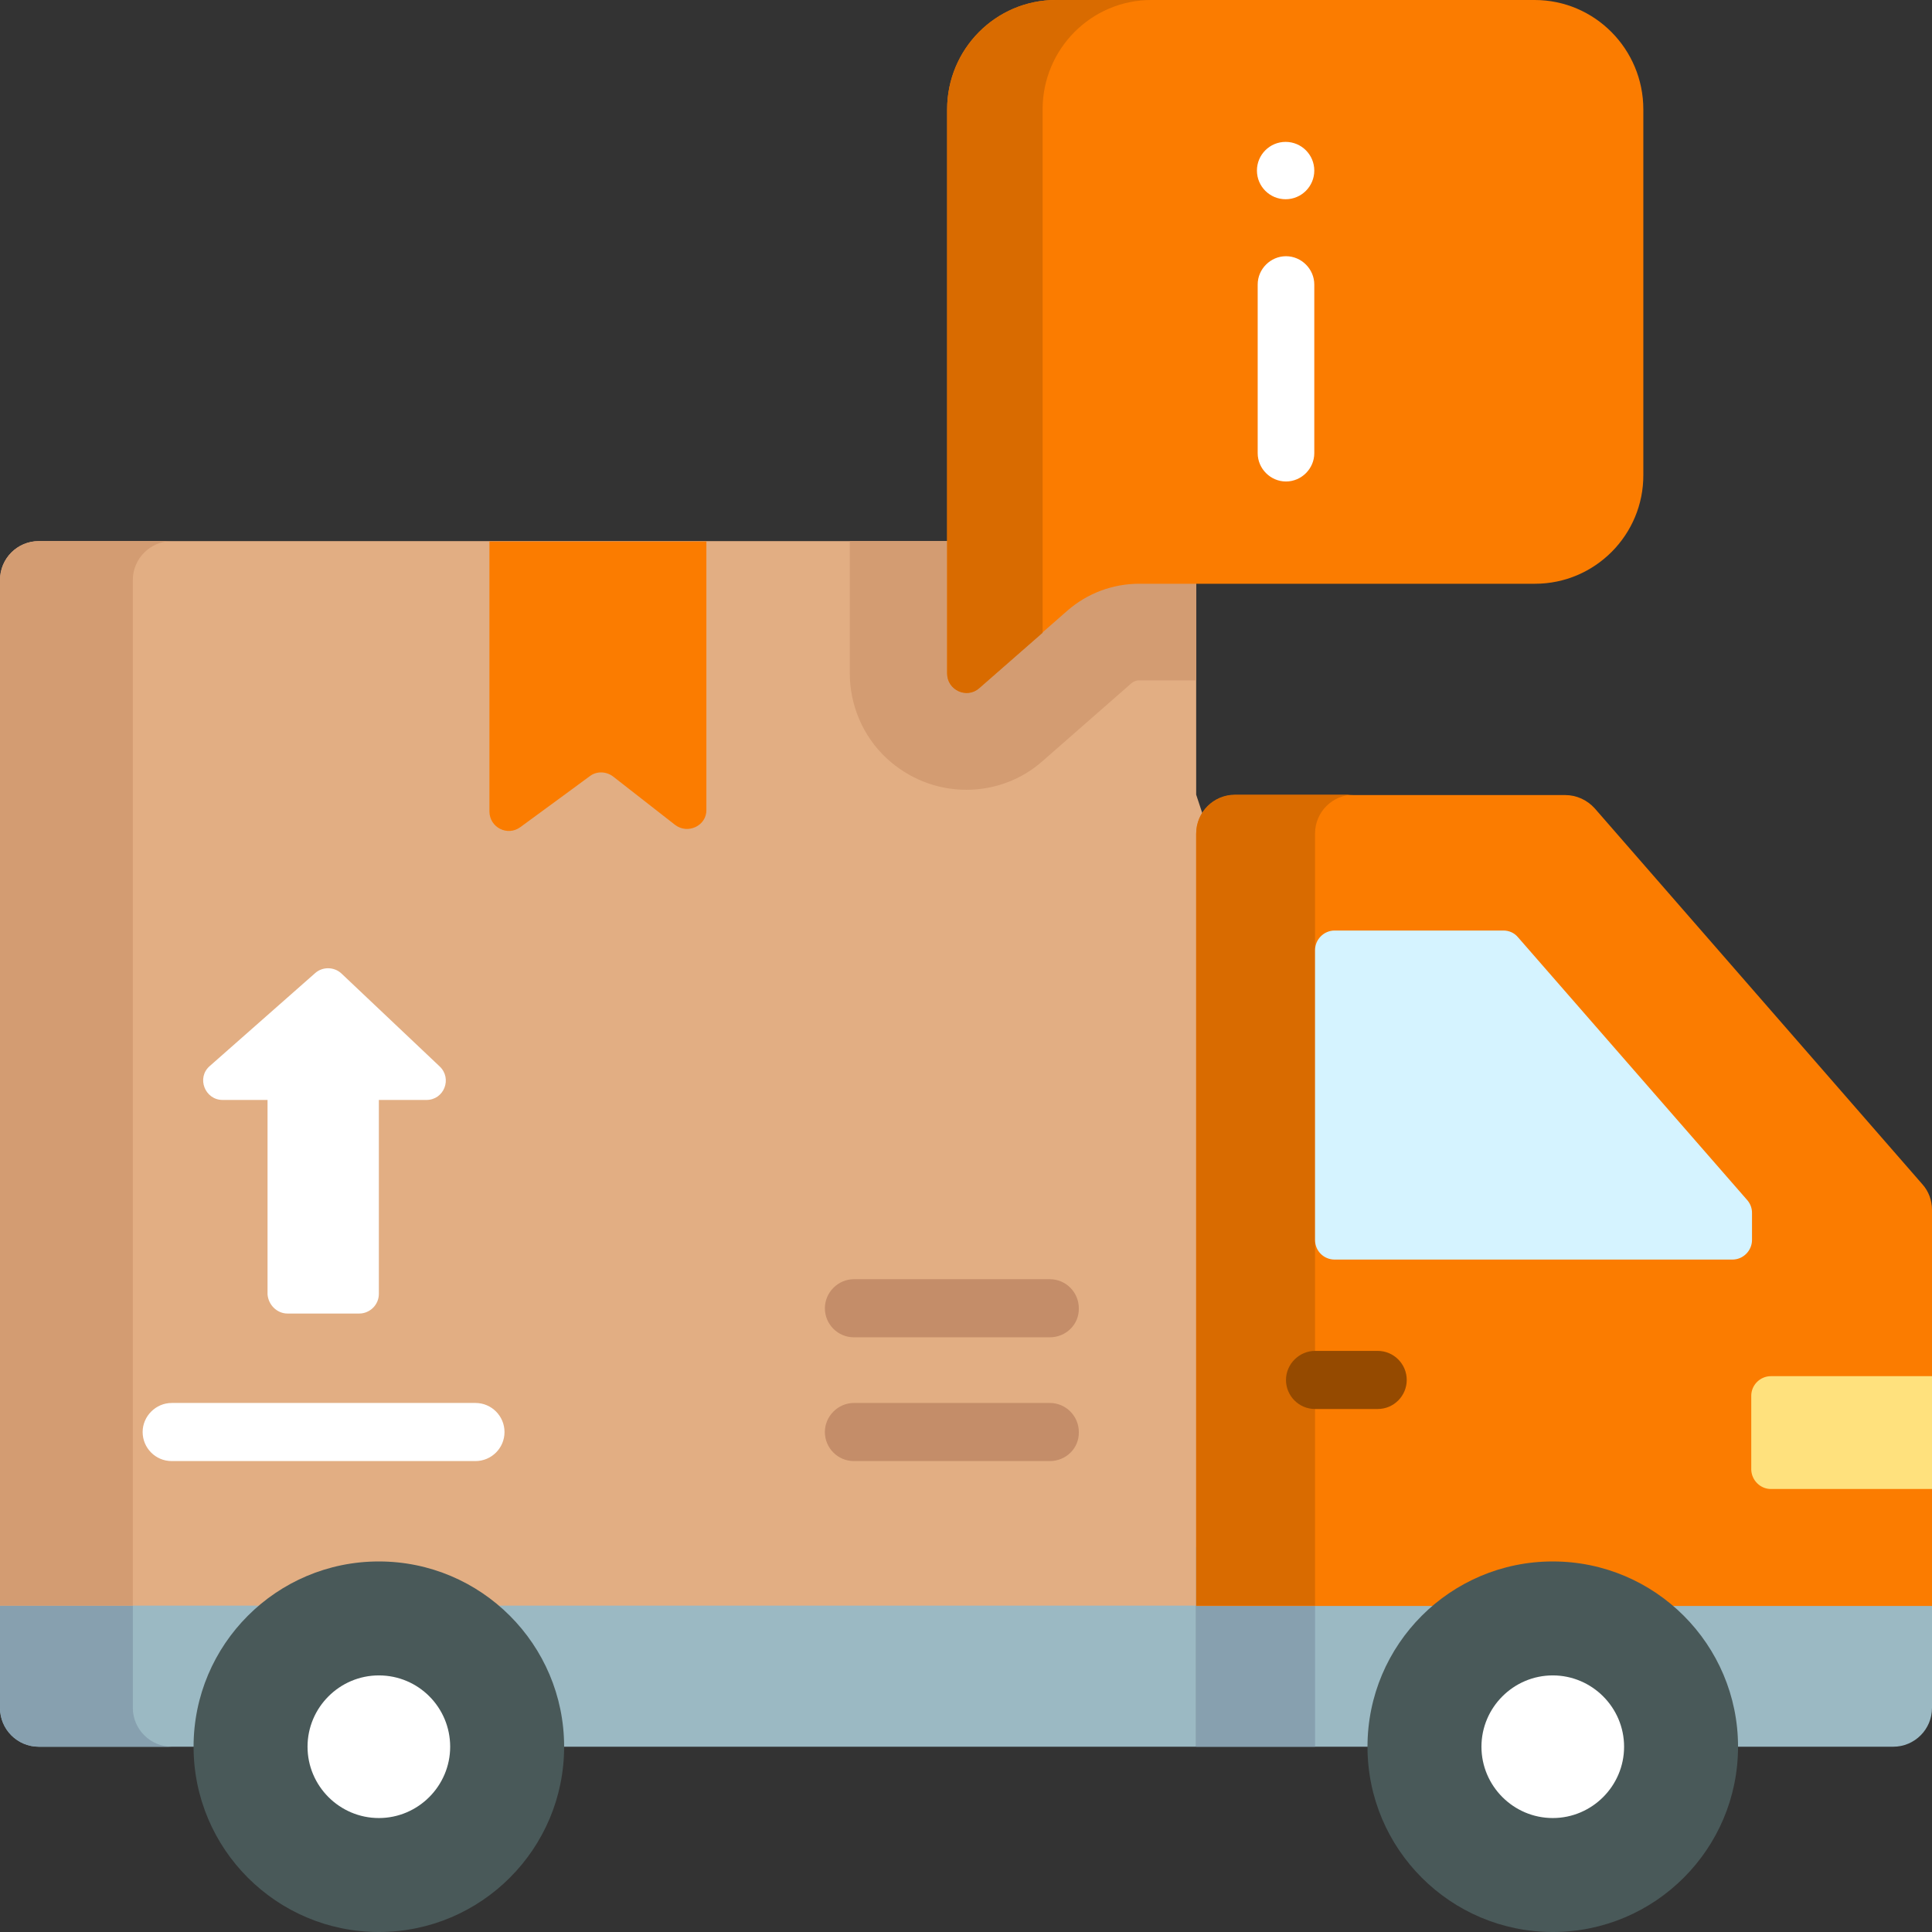 <?xml version="1.0" encoding="utf-8"?>
<!-- Generator: Adobe Illustrator 27.0.1, SVG Export Plug-In . SVG Version: 6.00 Build 0)  -->
<svg version="1.1" id="Capa_1" xmlns="http://www.w3.org/2000/svg" xmlns:xlink="http://www.w3.org/1999/xlink" x="0px" y="0px"
	 viewBox="0 0 512 512" enable-background="new 0 0 512 512" xml:space="preserve">
<rect x="0" y="0" width="512" height="512" fill="#333333" stroke="none"/>
<g>
	<path fill="#9BB9C3" d="M0,410v42.6c0,5.7,4.6,10.3,10.3,10.3H317V410L0,410L0,410z"/>
	<path fill="#87A0AF" d="M35.2,452.6V410H0v42.6c0,5.7,4.6,10.3,10.3,10.3h35.2C39.9,462.9,35.2,458.3,35.2,452.6z"/>
	<path fill="#E2AE83" d="M0,425.5h317l26.3-135.3L317,210.6v-56.9c0-5.7-4.6-10.3-10.3-10.3H10.3C4.6,143.4,0,148,0,153.7L0,425.5z"
		/>
	<path fill="#D39C72" d="M45.5,143.4H10.3C4.6,143.4,0,148,0,153.7v271.8h35.2V153.7C35.2,148,39.9,143.4,45.5,143.4z"/>
	<path fill="#D39C72" d="M306.7,143.4h-81.5v35c0,8.5,3.5,16.7,9.7,22.5c5.8,5.4,13.3,8.4,21.2,8.4c7.5,0,14.7-2.7,20.3-7.7
		l23.4-20.5c0.6-0.5,1.3-0.8,2-0.8H317v-26.7C317,148,312.4,143.4,306.7,143.4z"/>
	<path fill="#495959" d="M100.4,512c-27.1,0-49.1-22-49.1-49.1s22-49.1,49.1-49.1s49.1,22,49.1,49.1S127.5,512,100.4,512z"/>
	<path fill="#FFFFFF" d="M100.4,444c-10.4,0-18.9,8.5-18.9,18.9c0,10.4,8.5,18.9,18.9,18.9s18.9-8.5,18.9-18.9
		C119.3,452.5,110.9,444,100.4,444z"/>
	<path fill="#9BB9C3" d="M317,410v52.9h184.7c5.7,0,10.3-4.6,10.3-10.3V410L317,410L317,410z"/>
	<path fill="#87A0AF" d="M317,410h31.5v52.9H317V410z"/>
	<path fill="#FB7C00" d="M509.5,313.9l-86.9-99.7c-2-2.2-4.8-3.5-7.8-3.5h-87.5c-5.7,0-10.3,4.6-10.3,10.3v204.6h195V320.6
		C512,318.1,511.1,315.7,509.5,313.9L509.5,313.9z"/>
	<path fill="#D96B00" d="M358.8,210.6h-31.5c-5.7,0-10.3,4.6-10.3,10.3v204.6h31.5V220.9C348.5,215.2,353.1,210.6,358.8,210.6
		L358.8,210.6z"/>
	<path fill="#D5F3FF" d="M348.5,328.6v-76.8c0-2.8,2.3-5.2,5.2-5.2h44.7c1.5,0,2.9,0.6,3.9,1.8l60.7,69.6c0.8,0.9,1.3,2.1,1.3,3.4
		v7.2c0,2.8-2.3,5.2-5.2,5.2H353.7C350.8,333.8,348.5,331.5,348.5,328.6L348.5,328.6z"/>
	<path fill="#495959" d="M411.5,512c-27.1,0-49.1-22-49.1-49.1s22-49.1,49.1-49.1s49.1,22,49.1,49.1S438.6,512,411.5,512z"/>
	<path fill="#FFFFFF" d="M411.5,444c-10.4,0-18.9,8.5-18.9,18.9c0,10.4,8.5,18.9,18.9,18.9c10.4,0,18.9-8.5,18.9-18.9
		C430.4,452.5,421.9,444,411.5,444z"/>
	<path fill="#FFE17D" d="M469.3,394.6H512v-29.9h-42.7c-2.8,0-5.2,2.3-5.2,5.2v19.6C464.2,392.3,466.5,394.6,469.3,394.6z"/>
	<path fill="#FB7C00" d="M178.9,218.6l-16.4-12.8c-1.8-1.4-4.4-1.5-6.2-0.1l-18.4,13.5c-3.4,2.5-8.2,0.1-8.2-4.2v-71.5h57.5v71.1
		C187.3,218.8,182.3,221.2,178.9,218.6L178.9,218.6z"/>
	<g>
		<path fill="#C48D69" d="M278.2,387.2h-51.9c-4.3,0-7.7-3.5-7.7-7.7s3.5-7.7,7.7-7.7h51.9c4.3,0,7.7,3.5,7.7,7.7
			C286,383.8,282.5,387.2,278.2,387.2L278.2,387.2z"/>
	</g>
	<g>
		<path fill="#C48D69" d="M278.2,354.4h-51.9c-4.3,0-7.7-3.5-7.7-7.7s3.5-7.7,7.7-7.7h51.9c4.3,0,7.7,3.5,7.7,7.7
			C286,351,282.5,354.4,278.2,354.4L278.2,354.4z"/>
	</g>
	<g>
		<path fill="#FFFFFF" d="M126,387.2H45.5c-4.3,0-7.7-3.5-7.7-7.7s3.5-7.7,7.7-7.7H126c4.3,0,7.7,3.5,7.7,7.7
			C133.7,383.8,130.2,387.2,126,387.2z"/>
	</g>
	<path fill="#FFFFFF" d="M76.2,348.1h19c2.8,0,5.2-2.3,5.2-5.2v-51.4H113c4.7,0,6.9-5.7,3.5-8.9l-26-24.6c-1.9-1.8-5-1.9-7-0.1
		l-27.9,24.6c-3.6,3.1-1.3,9,3.4,9h11.9V343C71.1,345.8,73.4,348.1,76.2,348.1L76.2,348.1z"/>
	<path fill="#FB7C00" d="M406.8,154.7H301.9c-7,0-13.7,2.5-19,7.1l-23.4,20.5c-3.3,2.9-8.5,0.6-8.5-3.9V29c0-16,12.9-29,28.8-29
		h126.9c15.9,0,28.8,13,28.8,29v96.8C435.6,141.7,422.7,154.7,406.8,154.7L406.8,154.7z"/>
	<path fill="#D96B00" d="M276.3,29c0-16,12.9-29,28.8-29h-25.3C263.9,0,251,13,251,29v149.5c0,4.4,5.2,6.8,8.5,3.9l16.8-14.7V29z"/>
	<g>
		<path fill="#954A00" d="M365.1,373.4h-16.6c-4.3,0-7.7-3.5-7.7-7.7s3.5-7.7,7.7-7.7h16.6c4.3,0,7.7,3.5,7.7,7.7
			S369.4,373.4,365.1,373.4z"/>
	</g>
	<g>
		<g>
			<path fill="#FFFFFF" d="M340.8,127.6c-4.1,0-7.5-3.4-7.5-7.5V75.4c0-4.1,3.4-7.5,7.5-7.5s7.5,3.4,7.5,7.5v44.7
				C348.3,124.2,344.9,127.6,340.8,127.6z"/>
		</g>
		<g>
			<circle fill="#FFFFFF" cx="340.7" cy="45.2" r="7.6"/>
		</g>
	</g>
</g>
</svg>
